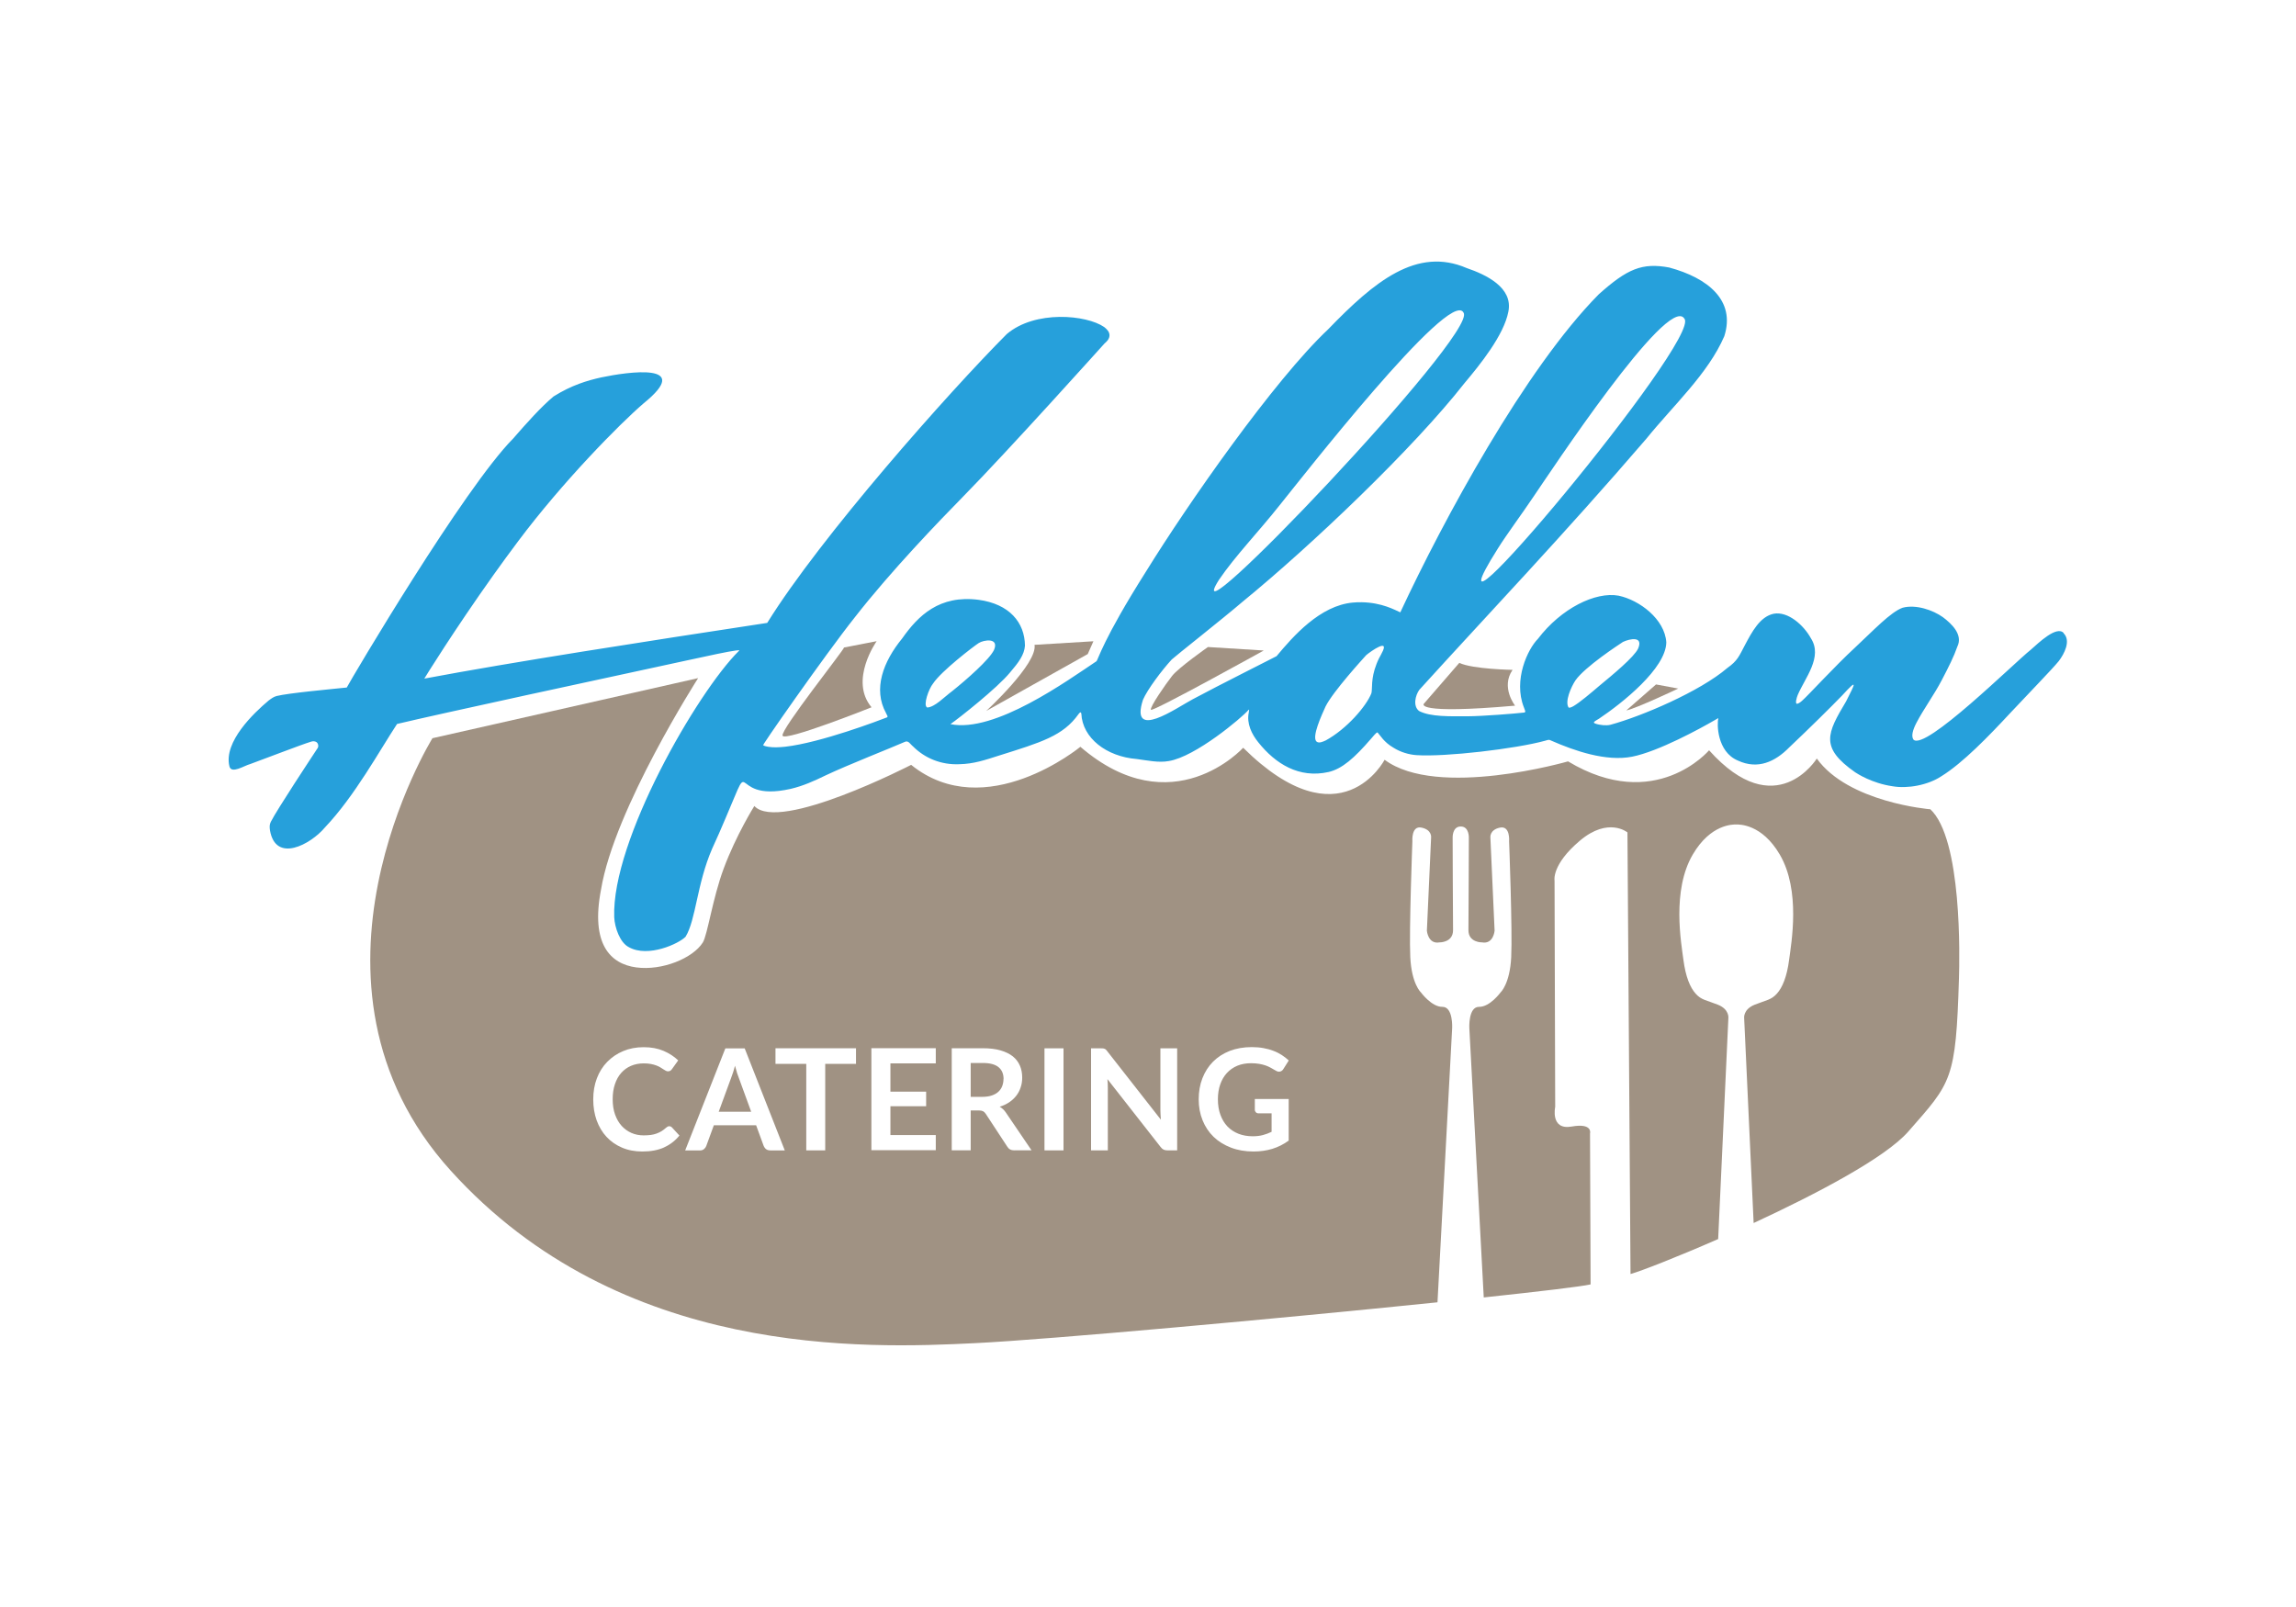 <?xml version="1.0" encoding="UTF-8"?>
<svg id="Ebene_1" data-name="Ebene 1" xmlns="http://www.w3.org/2000/svg" viewBox="0 0 283.46 198.43">
  <defs>
    <style>
      .cls-1 {
        fill: #a09283;
      }

      .cls-2 {
        fill: #26a0db;
      }

      .cls-3 {
        fill: #a19283;
      }
    </style>
  </defs>
  <path class="cls-3" d="M90.98,132.42c-.08-.26-.16-.53-.24-.83-.08.3-.15.57-.24.83s-.16.48-.24.68l-1.53,4.17h4.01l-1.53-4.19c-.08-.19-.15-.41-.24-.66Z"/>
  <path class="cls-3" d="M123.9,133.23c0-.64-.21-1.13-.63-1.47-.42-.34-1.06-.51-1.93-.51h-1.5v4.18h1.46c.44,0,.83-.06,1.15-.17s.6-.26.81-.46c.21-.19.37-.43.47-.69.1-.27.16-.56.16-.88Z"/>
  <path class="cls-2" d="M254.78,78.16c-.87-.94-3.06,1.18-4.08,2.08-2.08,1.65-13.06,12.54-14.47,11.08-.29-.43-.1-1.17.38-2.09.86-1.65,2.2-3.49,3.1-5.22.87-1.66,1.52-2.96,1.94-4.17.72-1.47-.69-2.82-1.79-3.64-1.22-.87-3.31-1.6-4.97-1.16-1.48.53-3.61,2.81-5.97,5.01-2.26,2.08-5.74,5.86-6.35,6.39-.15.15-.48.43-.7.46-.28.01-.07-.73.07-1.08.9-2.12,3.13-4.7,1.63-7.01-.88-1.61-2.82-3.36-4.6-3.03-1.7.36-2.69,2.27-3.54,3.86-.73,1.38-.9,1.93-2.18,2.84-3.38,2.9-10.56,5.96-14.43,7.01-.25.07-.61.07-.89.05-.29-.02-.77-.11-.98-.2-.17-.07-.22-.12-.13-.21.09-.12.42-.27.59-.39,2.88-1.93,8.26-6.21,8.31-9.43-.19-2.86-3.3-5.21-5.89-5.76-2.86-.52-7.09,1.56-9.96,5.33-1.26,1.27-3.06,5.07-1.74,8.44.1.33.37.68-.06.67-1.01.12-5,.44-6.85.45-2.23,0-4.6.09-6.02-.65-.79-.6-.46-1.95.03-2.62,8.3-9.15,17.77-19.07,28.01-30.98,3.31-4.1,7.64-8.04,9.64-12.68,1.41-4.41-2.02-7.19-6.8-8.48-3.34-.62-5.17.15-8.7,3.31-9.09,9.19-19.2,27.89-24.5,39.27-.66-.29-2.26-1.21-4.78-1.25-.35,0-.75,0-1.07.04-4.06.36-7.37,4.15-9.43,6.62-.34.19-7.11,3.58-10.35,5.32-2,1.06-7.81,5.2-6.14.06.57-1.3,2.32-3.63,3.55-4.97.43-.41,6.27-5.01,8.72-7.11,8.6-7.03,21.14-18.99,27.43-27.02,1.85-2.2,4.86-5.9,5.41-8.82.61-2.99-2.79-4.58-5.14-5.38-6.17-2.66-11.4,1.65-17.09,7.54-6.73,6.34-17.4,21.67-22.47,29.87-5.43,8.58-5.95,10.98-6.16,11.14-3.55,2.36-12.54,8.89-18.02,7.76,1.08-.75,5.78-4.46,7.35-6.37,1.07-1.25,1.77-2.19,1.85-3.32-.03-2.87-1.93-5.15-5.73-5.66-4.83-.62-7.44,1.94-9.43,4.77-2.34,2.86-3.63,6.25-1.99,9.22.09.25.28.4.13.52-.92.36-8.18,3.13-12.58,3.63-.8.08-1.44.11-2.08.01-.47-.08-.67-.17-.61-.22-.79.89,7.68-11.24,11.26-15.74,4.5-5.78,10.58-12.07,13.34-14.88,5.7-5.8,17.29-18.72,17.52-18.97.03-.02.07-.06.17-.15.24-.22.72-.8.22-1.44-.12-.15-.27-.31-.44-.43-2.18-1.51-8.52-2.12-12.03.87-7.18,7.21-22.98,25.03-29.57,35.66-15.36,2.34-31.48,4.84-42.28,6.87-.04,0-.05,0-.05,0,.12-.21,3.7-6,8.55-12.81,1.07-1.5,1.97-2.73,3.05-4.17,2.68-3.58,5.84-7.25,8.67-10.28,2.82-3.03,5.32-5.45,6.8-6.72,6.26-5.07-1.92-3.9-5.24-3.2-1.74.39-3.64.95-5.88,2.35-1.55,1.3-3.32,3.28-4.99,5.2-6.07,6.13-19.92,29.56-20.54,30.74-2.01.21-7.18.68-8.67,1.05-.38.11-.63.3-.98.56-1.86,1.56-5.56,5.1-4.84,8.1.22,1.02,1.83-.07,2.57-.26,1.72-.62,6.25-2.38,7.5-2.76.23-.08.47-.08.68.05.26.2.29.6.09.82-.53.81-5.01,7.58-5.73,9.03-.16.35-.16.6-.1,1.04.7,4.08,5.01,1.77,6.81-.38,3.65-3.85,6.71-9.45,8.88-12.75,4.95-1.19,25.95-5.73,35.71-7.83,2.97-.65,5.2-1.12,6.11-1.24.28-.02.55-.1.36.07-5.14,5.1-15.71,23.43-15.37,32.86.06,1.27.71,3.16,1.81,3.7,2.36,1.33,6.18-.43,7-1.29,1.28-2.09,1.39-6.5,3.27-10.85.32-.72.53-1.19.86-1.91,4.95-11.36.44-3.59,8.86-5.5,1.53-.36,2.9-.98,4.32-1.67,2.73-1.29,8.03-3.37,9.69-4.1.51-.28.7.23,1.09.54,1.45,1.45,3.47,2.29,5.71,2.19,1.78-.04,3.15-.51,4.84-1.05,5.29-1.66,7.96-2.45,9.86-5.12.13-.17.3-.39.36-.06.14,2.98,3.07,5.29,6.85,5.59,1.31.17,2.69.48,3.94.25,3.29-.52,9.03-5.36,9.83-6.29.12-.12.11-.1.05.3-.29,1.36.38,2.7,1.18,3.68,2.1,2.63,5.01,4.49,8.68,3.66,1.66-.39,3.17-1.71,5.24-4.11.21-.22.67-.84.8-.77.35.37.76,1.18,1.96,1.88.89.56,1.93.86,2.86.92,3.52.24,12.25-.78,15.87-1.78.46-.14.48-.15.78,0,2.85,1.25,6.74,2.6,9.96,1.97,3.25-.64,8.45-3.5,10.11-4.46.24-.12.35-.22.51-.29.01,0,.02.01.02.04-.17.56-.21,4.11,2.44,5.2,2.43,1.12,4.56.16,6.34-1.66,2.31-2.18,5.17-5,6.49-6.37,2.11-2.31,1.55-1.38.5.72-2.35,3.94-3.26,5.68,1.13,8.75.2.13,2.04,1.35,4.6,1.72,1.86.33,4.39-.14,6.03-1.23,2.66-1.64,5.88-4.98,8.51-7.81,2.5-2.67,5.14-5.37,5.99-6.41.69-.91,1.51-2.49.62-3.42l-.05-.05ZM207.94,39.34c2.34,2.32-33.99,45.75-23,28.36,1-1.61,2.98-4.28,4.4-6.4,1.96-2.86,16.52-24.95,18.59-21.99v.03ZM180.69,38.62c1.79,2.57-36.03,42.24-30.21,32.99,2.04-3,4.86-5.89,7.52-9.25,2.36-2.91,21.01-26.85,22.68-23.77v.02ZM114.45,87.34c-.5-.27.2-2.28.75-2.95,1.01-1.53,5.02-4.6,5.63-4.99s2.56-.71,1.89.85c-.55,1.17-3.4,3.68-5.17,5.09-.99.73-2.13,1.97-3.08,2.02l-.03-.02ZM170.56,80.71c-.2.34-.45.83-.62,1.28-.73,1.86-.48,3.04-.63,3.61-.63,1.6-3.04,4.4-5.63,5.82-.38.17-.87.41-1.17.12-.55-.62.64-3.2,1.14-4.31.95-1.89,4.64-5.91,5.02-6.34.64-.53,2.96-2.15,1.92-.25l-.04.07ZM193.65,87.35c-.48-.74.32-2.54.85-3.34,1.18-1.69,5.4-4.44,5.87-4.75.88-.41,2.54-.74,1.87.82-.49,1.05-3.13,3.23-4.79,4.6-.97.83-2.4,2.05-3.21,2.52-.27.15-.47.21-.56.17l-.03-.02Z"/>
  <path class="cls-3" d="M104.2,79.95l4.03-.78s-3.43,4.83-.63,8.16c0,0-10.78,4.3-10.99,3.5s7.63-10.64,7.59-10.88Z"/>
  <path class="cls-3" d="M127.71,79.62l7.28-.44-.7,1.58-12.53,7.02s6.37-5.85,5.96-8.17Z"/>
  <path class="cls-3" d="M149.13,79.89c.12,0,6.89.43,6.89.43,0,0-13.76,7.63-13.93,7.32s1.82-3.17,2.62-4.19,4.42-3.56,4.42-3.56Z"/>
  <path class="cls-3" d="M180.16,81.85l-4.38,5.05s-1.25,1.33,11.27.23c0,0-1.8-2.27-.31-4.42,0,0-4.93-.08-6.57-.86Z"/>
  <path class="cls-3" d="M207.19,85.02s-5.19,2.46-6.41,2.7l3.67-3.21,2.74.51Z"/>
  <path class="cls-1" d="M238.27,99.92s-10.07-.83-13.97-6.26c0,0-5.05,8.18-13.3-1.02,0,0-6.64,7.85-17.41,1.37,0,0-16.12,4.66-22.65-.2,0,0-5.4,10.45-17.46-1.48,0,0-8.75,9.65-20.1-.12,0,0-11.7,9.65-20.89,2.23,0,0-16.29,8.4-19.36,5.08,0,0-2.24,3.57-3.78,7.71-1.37,3.68-2.01,8.23-2.58,9.14-1.22,1.94-5.01,3.51-8.22,3.08-3.2-.43-5.65-2.88-4.35-9.6,1.64-9.98,11.99-26.12,11.99-26.12l-32.8,7.42s-18.7,30.24,2.27,53.41c20.97,23.16,51.2,21.95,64.79,21.28,9.01-.44,37.55-3.04,57.02-5.04l1.81-33.86s.14-2.63-1.2-2.62c-1.34.02-2.66-1.79-2.66-1.79,0,0-1.15-1.03-1.31-4.36s.26-14.28.26-14.28c0,0-.16-1.99,1.14-1.7,1.31.28,1.17,1.23,1.17,1.23l-.52,11.5s.14,1.69,1.55,1.44c0,0,1.7.04,1.68-1.53-.02-1.57-.05-11.37-.05-11.37,0,0-.07-1.41,1-1.41s1,1.41,1,1.41c0,0-.03,9.8-.05,11.37-.02,1.57,1.68,1.53,1.68,1.53,1.41.25,1.55-1.44,1.55-1.44l-.52-11.5s-.13-.95,1.17-1.23c1.31-.28,1.14,1.7,1.14,1.7,0,0,.42,10.95.26,14.28s-1.31,4.36-1.31,4.36c0,0-1.31,1.81-2.66,1.79-1.34-.02-1.2,2.62-1.2,2.62l1.78,33.26c7.02-.75,12.06-1.35,13.19-1.61l-.07-18.63s.39-1.33-2.27-.86c-2.66.47-2.03-2.43-2.03-2.43l-.08-27.94s-.39-1.96,3.13-4.93c3.52-2.97,5.87-1.02,5.87-1.02l.38,54.53c1.31-.37,5.63-2.05,10.82-4.32.21-4.66,1.26-27.28,1.26-27.28,0,0,.15-1.09-1.31-1.66-1.46-.58-2.02-.57-2.72-1.35-.7-.77-1.25-2.11-1.52-4.19-.27-2.08-1.45-8.55,1.15-12.99,2.21-3.78,4.97-3.72,5.37-3.72s3.17-.06,5.38,3.72c2.6,4.44,1.42,10.91,1.15,12.99s-.82,3.42-1.52,4.19c-.7.77-1.26.77-2.72,1.35-1.46.58-1.31,1.66-1.31,1.66,0,0,.84,18.18,1.17,25.3,7.84-3.63,16.27-8.07,19.09-11.29,5.34-6.09,5.88-6.31,6.26-18.98.07-2.34.42-17.22-3.57-20.85ZM82,141.67c-.75.34-1.64.51-2.69.51-.94,0-1.78-.16-2.52-.48-.75-.32-1.38-.76-1.91-1.33s-.93-1.25-1.22-2.04c-.28-.79-.42-1.65-.42-2.59s.15-1.81.45-2.6.73-1.47,1.28-2.03,1.2-1.01,1.97-1.33c.76-.32,1.6-.48,2.53-.48s1.73.15,2.44.45c.71.3,1.32.7,1.82,1.18l-.78,1.09c-.05.07-.11.13-.18.18-.07.05-.17.08-.3.08-.09,0-.18-.02-.27-.07s-.19-.11-.3-.18c-.11-.07-.24-.15-.38-.24-.15-.09-.31-.17-.51-.24-.19-.07-.41-.13-.67-.18s-.54-.07-.88-.07c-.56,0-1.08.1-1.55.3-.47.2-.87.49-1.21.87-.34.38-.6.85-.78,1.39-.19.55-.28,1.18-.28,1.88s.1,1.34.3,1.89c.2.55.47,1.02.81,1.39s.75.67,1.21.87c.46.2.96.3,1.5.3.32,0,.61-.02.87-.05.26-.04.5-.09.71-.17.22-.08.42-.17.62-.29.19-.12.39-.27.58-.44.06-.05.12-.09.18-.13.06-.03.13-.05.2-.05.13,0,.24.05.34.15l.92,1c-.51.63-1.14,1.12-1.89,1.46ZM95.08,142.04c-.2,0-.37-.05-.5-.15-.13-.1-.22-.23-.29-.38l-.94-2.57h-5.22l-.94,2.57c-.05.13-.14.26-.27.37-.13.11-.3.17-.5.17h-1.83l4.96-12.6h2.39l4.95,12.6h-1.81ZM105.68,131.36h-3.8v10.68h-2.34v-10.68h-3.8v-1.93h9.94v1.93ZM115.53,131.3h-5.6v3.49h4.41v1.8h-4.41v3.56h5.6v1.87h-7.95v-12.6h7.95v1.87ZM125.22,142.04c-.4,0-.69-.16-.87-.47l-2.65-4.04c-.1-.15-.21-.26-.33-.32s-.3-.1-.53-.1h-1v4.92h-2.34v-12.6h3.84c.85,0,1.59.09,2.2.27.61.18,1.12.43,1.51.74.39.32.68.7.87,1.15.19.44.28.93.28,1.47,0,.42-.06.83-.19,1.2-.12.38-.3.72-.54,1.03-.24.31-.53.58-.87.81-.35.23-.74.42-1.18.55.15.09.29.19.42.31.13.12.24.26.35.42l3.16,4.65h-2.12ZM131.3,142.04h-2.35v-12.6h2.35v12.6ZM145.33,142.04h-1.2c-.19,0-.34-.03-.47-.09-.12-.06-.25-.16-.36-.31l-6.58-8.4c.04.38.05.74.05,1.06v7.74h-2.07v-12.6h1.23c.1,0,.18,0,.26.01s.14.03.19.05.11.06.16.11c.05.05.11.11.17.2l6.61,8.44c-.02-.2-.03-.4-.04-.6-.01-.2-.02-.38-.02-.55v-7.66h2.07v12.6ZM159.12,140.82c-.64.47-1.32.81-2.04,1.03-.72.22-1.5.33-2.32.33-1.03,0-1.96-.16-2.79-.48-.83-.32-1.55-.76-2.14-1.33-.59-.57-1.04-1.25-1.36-2.04-.32-.79-.48-1.65-.48-2.59s.15-1.82.46-2.61c.31-.79.74-1.47,1.31-2.04.57-.57,1.25-1.01,2.06-1.33.81-.31,1.71-.47,2.72-.47.51,0,.99.04,1.43.12.44.08.86.19,1.24.34.38.14.73.32,1.04.52.31.2.6.43.86.67l-.67,1.06c-.1.17-.24.27-.41.31-.17.04-.35,0-.55-.13-.19-.11-.38-.22-.58-.33-.19-.11-.41-.21-.64-.29s-.5-.15-.79-.2c-.29-.05-.63-.08-1.02-.08-.62,0-1.18.1-1.69.31-.5.21-.93.51-1.29.9s-.63.86-.82,1.4-.29,1.16-.29,1.83c0,.72.1,1.36.31,1.93.21.57.5,1.05.87,1.44.38.39.83.69,1.36.9s1.12.31,1.77.31c.46,0,.88-.05,1.25-.15.37-.1.72-.23,1.07-.4v-2.28h-1.59c-.15,0-.27-.04-.35-.13-.08-.08-.13-.19-.13-.31v-1.33h4.18v5.1Z"/>
</svg>